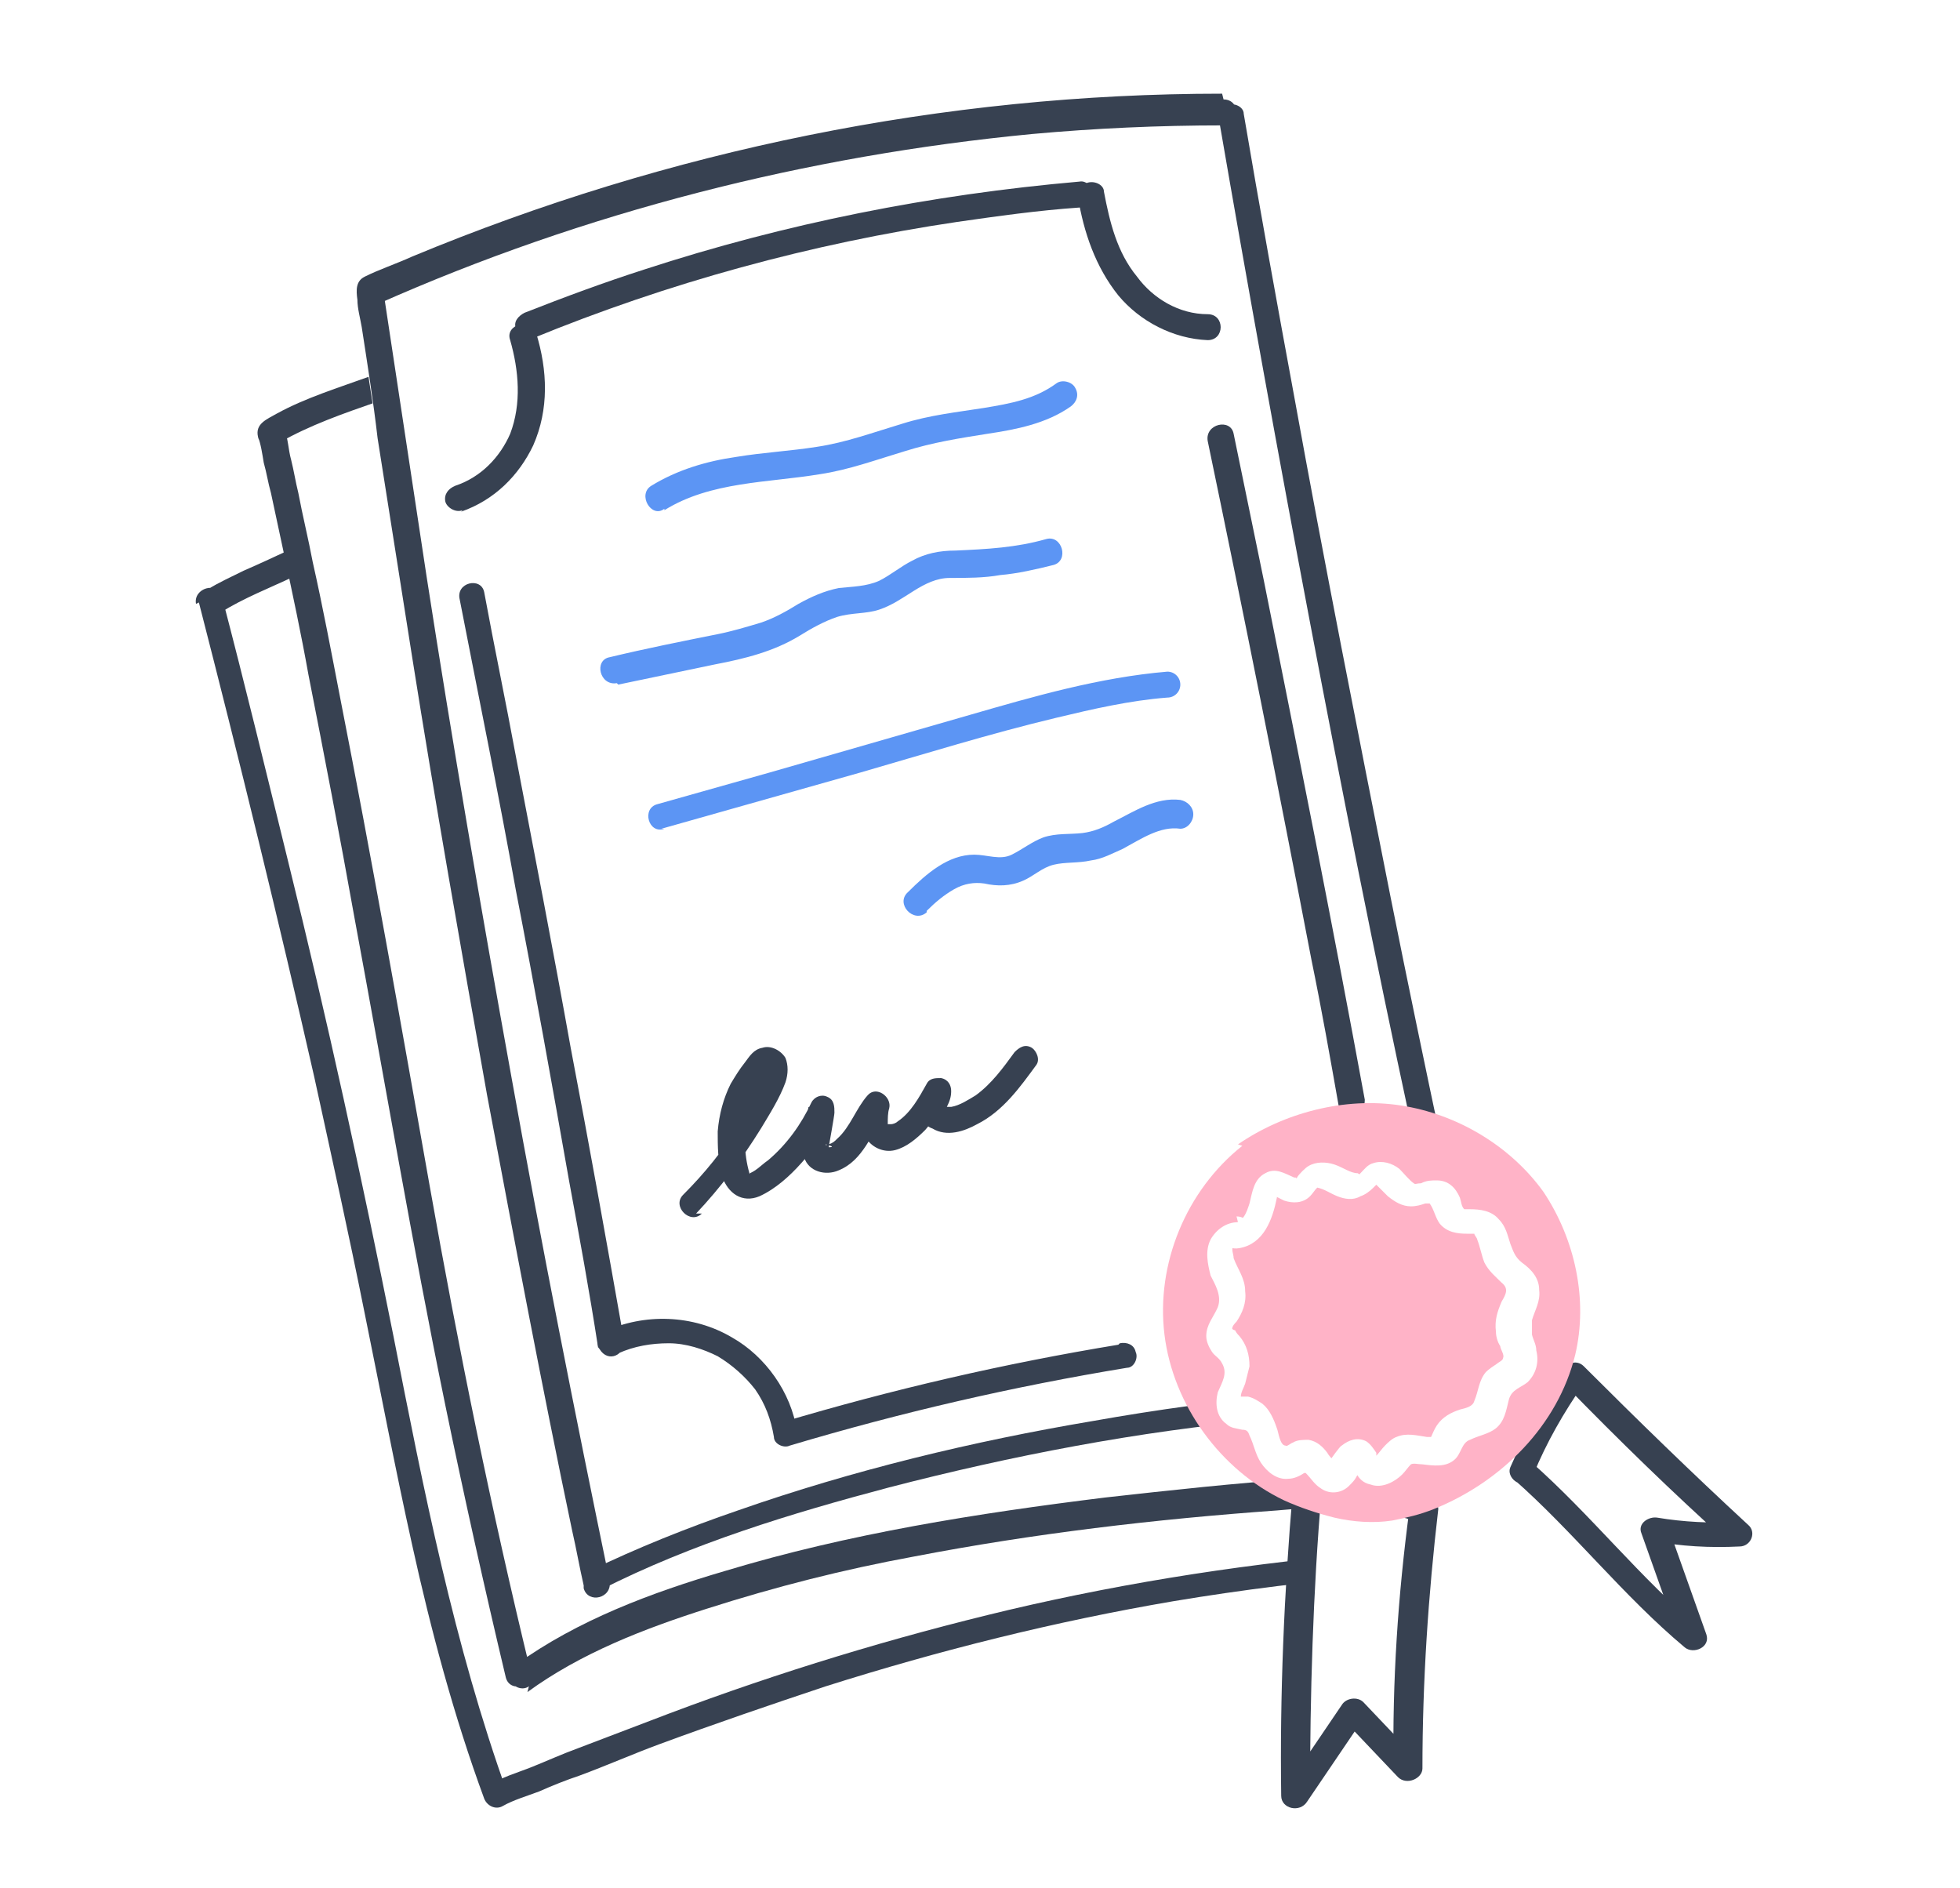 <?xml version="1.0" encoding="UTF-8"?>
<svg xmlns="http://www.w3.org/2000/svg" version="1.1" viewBox="0 0 136 131">
  <defs>
    <style>
      .cls-1 {
        fill: #5c95f4;
      }

      .cls-2 {
        fill: #fff;
      }

      .cls-3 {
        fill: #374151;
      }

      .cls-4 {
        fill: #ffb3c7;
      }
    </style>
  </defs>
  <!-- Generator: Adobe Illustrator 28.7.1, SVG Export Plug-In . SVG Version: 1.2.0 Build 142)  -->
  <g>
    <g id="Calque_1">
      <g id="Page-1">
        <g id="Group-6">
          <rect id="Rectangle-Copy" class="cls-2" width="136" height="131"/>
          <g id="Start-LLC">
            <path id="Path" class="cls-2" d="M14.8,41.7c4,15.7,7.9,31.5,11.1,47.3,2.4,11.9,4.5,24,8.6,35.5h0c19.1-8,38.5-14.3,61.2-16l-20.2-85s-39.7,7.8-55.5,15.8c-1.7.8-3.4,1.5-5,2.5"/>
            <path id="Path-2" data-name="Path" class="cls-3" d="M13.8,41.8c2.8,10.9,5.5,21.9,8,32.9,1.2,5.5,2.4,10.9,3.5,16.4,1.1,5.4,2.1,10.7,3.3,16.1,1.3,5.9,2.9,11.9,5,17.6.2.5.8.8,1.3.5.7-.4,1.7-.7,2.5-1,.9-.4,1.9-.8,2.8-1.1,1.9-.7,3.7-1.5,5.6-2.2,3.8-1.4,7.6-2.7,11.5-4,7.9-2.5,15.9-4.5,24.1-5.9,4.8-.8,9.6-1.4,14.5-1.8.6,0,1-.5.9-1.1l-.5-2.3-1.5-6.2-2.2-9.1-2.7-11.2-2.9-12.2-2.9-12.3-2.8-11.6-2.3-9.8-1.7-7c-.3-1.1-.5-2.2-.8-3.3,0,0,0-.1,0-.1-.1-.5-.6-.7-1.1-.6-1.5.3-3,.6-4.5.9-3.8.8-7.5,1.6-11.3,2.5-4.9,1.1-9.8,2.4-14.7,3.7-5,1.3-9.9,2.8-14.8,4.5-2.1.7-4.3,1.5-6.4,2.4-2.3,1-4.5,2.1-6.8,3.1-.8.4-1.7.8-2.5,1.3-1,.6,0,2.1.9,1.6,1.6-1,3.4-1.7,5.1-2.5.9-.4,1.7-.8,2.6-1.2,1.9-.8,4-1.6,6-2.4,4.8-1.7,9.7-3.2,14.6-4.5,4.9-1.4,9.9-2.6,14.9-3.8,3.9-.9,7.8-1.8,11.7-2.6,1.2-.3,2.5-.5,3.7-.8.6-.1,1.2-.2,1.7-.4,0,0,0,0,0,0l-1.1-.6.5,2.3,1.5,6.2,2.2,9.1,2.7,11.2,2.9,12.2,2.9,12.3,2.8,11.6,2.3,9.8,1.7,7c.3,1.1.5,2.2.8,3.3,0,0,0,0,0,.1l.9-1.1c-8.6.7-17.2,2-25.7,4-8,1.9-15.9,4.3-23.6,7.2-2.1.8-4.2,1.6-6.3,2.4-1.1.4-2.2.9-3.2,1.3-1,.4-2.1.7-3,1.3l1.3.5c-3.7-10.3-5.8-21-7.9-31.7-2.2-11-4.6-22-7.3-32.9-1.5-6.1-3-12.3-4.6-18.4-.3-1.1-2-.6-1.8.5h0Z"/>
            <path id="Path-3" data-name="Path" class="cls-2" d="M36.2,116.5c7.5-5.4,21.2-8.6,30.4-10.1,9.2-1.5,27.5-3.6,33.1-2.8l-19.1-87c-27.2-.5-56.8,11.5-56.8,11.5-1.8.5-3.5,1.3-5.1,2.2,0,0,0,.1,0,0h0c6.5,28.5,10.2,57.6,17.1,86"/>
            <path id="Path-4" data-name="Path" class="cls-3" d="M36.6,117.4c3.7-2.7,8.1-4.4,12.5-5.8,4.7-1.5,9.4-2.7,14.3-3.6,8.3-1.6,16.8-2.6,25.2-3.2,2.2-.2,4.4-.3,6.6-.4.9,0,1.8,0,2.6,0,.4,0,.7,0,1.1,0,.2,0,.3,0,.5,0,0,0,.6,0,.3,0,.7,0,1.3-.4,1.1-1.1l-.5-2.3-1.4-6.4-2.1-9.4-2.5-11.5-2.7-12.5-2.8-12.7-2.6-11.8-2.2-10-1.6-7.2c-.2-1.1-.5-2.3-.7-3.4,0,0,0,0,0-.1,0-.4-.5-.7-.9-.7-5.8,0-11.7.4-17.5,1.2-5.4.8-10.8,1.8-16.1,3.1-4.4,1.1-8.8,2.3-13.2,3.7-2.8.9-5.6,1.8-8.3,2.8-2.2.8-4.5,1.5-6.5,2.6-.7.4-1.5.7-1.3,1.6.1.6.9.8,1.3.5h0s-1.3-.5-1.3-.5c.2.5.3,1.2.4,1.8.2.7.3,1.4.5,2.1.3,1.4.6,2.8.9,4.2.6,2.8,1.2,5.6,1.7,8.4,1.1,5.6,2.2,11.3,3.2,16.9,2.1,11.3,4,22.6,6.3,33.8,1.3,6.3,2.7,12.6,4.2,18.9.3,1.1,2,.6,1.7-.5-2.7-11.1-5-22.4-7-33.7s-4-22.6-6.2-33.8c-.6-3.1-1.2-6.3-1.9-9.4-.3-1.6-.7-3.2-1-4.8-.2-.8-.3-1.5-.5-2.3-.2-.7-.2-1.5-.5-2.2-.2-.5-.8-.9-1.3-.5h0s1.3.5,1.3.5h0s0,.7,0,.7h0s-.3.3-.3.3c2.1-1.2,4.4-2,6.7-2.8,2.6-1,5.2-1.9,7.8-2.7,9.2-2.9,18.6-5.3,28.1-6.7,6.3-.9,12.6-1.5,18.9-1.4l-.9-.7.5,2.3,1.4,6.4,2.1,9.4,2.5,11.5,2.7,12.5,2.8,12.7,2.6,11.8,2.2,10,1.6,7.2c.2,1.1.4,2.3.7,3.4,0,0,0,0,0,.1l1.1-1.1c-3.3-.4-6.7-.2-10,0-4.5.3-9,.8-13.5,1.3-8.9,1.1-17.8,2.5-26.4,5.1-5.1,1.5-10.2,3.4-14.5,6.5-.4.3-.6.8-.3,1.2.2.4.8.6,1.2.3h0Z"/>
            <path id="Path-5" data-name="Path" class="cls-2" d="M84.5,8.5c-20.6,0-40.9,4.3-59.7,12.5h0c4.4,29.7,9.6,59.2,15.9,88.5v-.2c12.7-6.3,39.6-13,62.1-12.3-6.6-29.2-12.5-58.5-17.7-88"/>
            <path id="Path-6" data-name="Path" class="cls-3" d="M84.8,6.5c-19.3,0-38.4,3.9-56.2,11.3-1.1.5-2.3.9-3.3,1.4-.6.3-.6.9-.5,1.6,0,.6.2,1.3.3,1.9.4,2.6.8,5.1,1.1,7.7.8,5.1,1.6,10.1,2.4,15.2,1.6,10.1,3.4,20.3,5.2,30.4,1.9,10.1,3.8,20.2,5.9,30.2.3,1.3.5,2.5.8,3.8l1.7-.5v-.2c0,0-.5,1-.5,1,6.3-3.2,13.2-5.3,20-7.1,8.5-2.2,17.3-3.9,26.1-4.7,5-.5,10.1-.7,15.1-.5.6,0,1-.6.9-1.1-2.5-11.5-5-23.1-7.3-34.6-2.3-11.6-4.6-23.2-6.7-34.8-1.2-6.5-2.4-13.1-3.5-19.6,0-.5-.7-.8-1.1-.6-.5.1-.7.6-.6,1.1,2,11.6,4.1,23.2,6.3,34.8,2.2,11.6,4.5,23.2,7,34.8,1.4,6.5,2.8,13,4.2,19.5l.9-1.1c-9.1-.3-18.2.6-27.2,2.2-8.3,1.4-16.6,3.4-24.6,6.2-3.5,1.2-7,2.6-10.3,4.2-.4.2-.5.7-.4,1v.2c.3,1.1,2,.7,1.8-.5-2.4-11.6-4.7-23.2-6.8-34.9-2.1-11.6-4.1-23.2-5.9-34.8-1-6.6-2-13.2-3-19.8v.5h0c0-.1-.4.4-.4.4,14.4-6.4,29.8-10.3,45.4-11.8,4.4-.4,8.8-.6,13.3-.6,1.2,0,1.2-1.8,0-1.8h0Z"/>
            <path id="Path-7" data-name="Path" class="cls-3" d="M83.8,30.6c2.5,12,4.9,24,7.2,36,.7,3.4,1.3,6.8,1.9,10.2,0,.5.7.8,1.1.6.5-.1.7-.6.7-1.1-2.2-12-4.6-24-7-36-.7-3.4-1.4-6.8-2.1-10.2-.2-1.1-2-.7-1.8.5h0Z"/>
            <path id="Path-8" data-name="Path" class="cls-1" d="M64.3,63.2c.6-.6,1.2-1.1,1.9-1.5.7-.4,1.4-.5,2.1-.4.9.2,1.8.2,2.7-.2.7-.3,1.3-.9,2.1-1.1.8-.2,1.7-.1,2.6-.3.8-.1,1.5-.5,2.2-.8,1.3-.7,2.6-1.6,4-1.4.5,0,.9-.5.9-1s-.4-.9-.9-1c-1.7-.2-3.2.8-4.6,1.5-.7.4-1.4.7-2.2.8-.9.1-1.8,0-2.7.3-.8.3-1.4.8-2.2,1.2-.8.4-1.7,0-2.6,0-1.8,0-3.3,1.3-4.6,2.6-.9.8.4,2.2,1.3,1.4h0Z"/>
            <path id="Path-9" data-name="Path" class="cls-1" d="M45.9,57.5l13.8-3.9c4.5-1.3,9-2.7,13.6-3.8,2.5-.6,5.1-1.2,7.7-1.4.5,0,.9-.4.9-.9s-.4-.9-.9-.9c-4.7.4-9.2,1.7-13.7,3l-13.9,4-7.8,2.2c-1.1.3-.6,2.1.5,1.7h0Z"/>
            <path id="Path-10" data-name="Path" class="cls-1" d="M42.9,47.5l6.7-1.4c2.1-.4,4.1-.9,5.9-2,.8-.5,1.7-1,2.6-1.3,1-.3,2-.2,2.9-.5.9-.3,1.6-.8,2.4-1.3.8-.5,1.6-.9,2.5-.9,1.2,0,2.4,0,3.5-.2,1.2-.1,2.5-.4,3.7-.7,1.1-.3.6-2.1-.5-1.8-2.1.6-4.1.7-6.3.8-1.1,0-2.1.2-3,.7-.8.4-1.5,1-2.3,1.4-.9.4-1.9.4-2.8.5-1,.2-1.9.6-2.8,1.1-.8.5-1.7,1-2.6,1.3-1,.3-2,.6-3,.8-2.5.5-5,1-7.5,1.6-1.1.2-.7,2,.5,1.8h0Z"/>
            <path id="Path-11" data-name="Path" class="cls-1" d="M46.1,35.4c3.2-2,7.2-1.9,10.8-2.5,2-.3,3.9-1,5.9-1.6,1.9-.6,3.8-.9,5.7-1.2,2-.3,4.1-.7,5.8-1.9.4-.3.6-.8.3-1.3-.2-.4-.9-.6-1.3-.3-1.5,1.1-3.2,1.4-5,1.7-1.9.3-3.8.5-5.7,1.1-2,.6-3.9,1.3-5.9,1.6-1.9.3-3.8.4-5.6.7-2.1.3-4.1.9-5.9,2-1,.6,0,2.3.9,1.6Z"/>
            <path id="Path-12" data-name="Path" class="cls-3" d="M48.3,84.2c1.7-1.8,3.2-3.8,4.5-5.9.6-1,1.3-2.1,1.7-3.2.2-.6.2-1.2,0-1.7-.3-.5-1-.9-1.6-.7-.6.1-.9.6-1.2,1-.4.5-.7,1-1,1.5-.5,1-.8,2.1-.9,3.3,0,1,0,2.1.3,3.1.4,1.2,1.4,1.9,2.6,1.4,1.1-.5,2.1-1.4,2.9-2.3.9-1,1.6-2,2.1-3.2l-1.6-.7-.3,1.8c0,.6-.3,1.2,0,1.7.3,1,1.5,1.3,2.4.9,1.7-.7,2.2-2.5,3.3-3.9l-1.5-.9c-.2.8-.4,1.6,0,2.4.4.8,1.3,1.2,2.1,1,.8-.2,1.5-.8,2.1-1.4.6-.7,1.1-1.4,1.5-2.2l-1.7-.5c0,.2,0,.3-.2.6,0,.2-.1.5,0,.8,0,.3.1.5.3.7.1.2.3.4.6.5,1,.6,2.2.2,3.1-.3,1.8-.9,3-2.6,4.1-4.1.3-.4,0-1-.3-1.2-.5-.3-.9,0-1.2.3-.8,1.1-1.6,2.2-2.7,3-.5.3-1.1.7-1.7.8-.1,0-.2,0-.3,0,0,0,0,0,0,0,.2-.4.3-.7.3-1.1s-.2-.8-.7-.9c-.4,0-.8,0-1,.4-.5.9-1.1,2-2,2.6-.1.1-.3.2-.5.2-.1,0-.2,0-.2,0,0-.4,0-.8.1-1.1.2-.8-.9-1.6-1.5-.9-.8.9-1.2,2.2-2.1,3-.2.2-.3.3-.6.4,0,0-.3.1-.2,0,0,0,.8.2.2.2,0,0,.4-2.2.4-2.4,0-.4,0-.9-.5-1.1-.4-.2-.9,0-1.1.4-.7,1.5-1.7,2.9-3,4-.3.2-.6.5-.9.7,0,0-.3.2-.4.2.1,0,0,.1,0,0-.2-.7-.3-1.4-.3-2.1,0-1.6.5-3.1,1.5-4.4,0,0,.4-.4.4-.5h-.4s0,0,0,0h0c0,0,0,0,0,0,0,0-.2.4-.2.6-.1.2-.2.4-.3.6-.4.8-.9,1.6-1.4,2.4-1.1,1.8-2.4,3.4-3.9,4.9-.8.8.5,2.1,1.3,1.3h0Z"/>
            <path id="Path-13" data-name="Path" class="cls-3" d="M77.6,93.3c-7.9,1.3-15.7,3.1-23.4,5.4l1.1.6c-.4-2.7-2.2-5.2-4.5-6.5-2.7-1.6-6.1-1.7-8.9-.4-.4.2-.6.9-.3,1.2h0c.6,1,1.8.4,1.7-.6-1.2-6.8-2.4-13.5-3.7-20.3-1.2-6.7-2.5-13.4-3.8-20.2-.7-3.8-1.5-7.6-2.2-11.4-.2-1.1-2-.7-1.7.5,1.3,6.7,2.7,13.5,3.9,20.2,1.3,6.7,2.5,13.4,3.7,20.2.7,3.8,1.4,7.6,2,11.5l1.7-.7h0c0,0-.3,1.1-.3,1.1,1.1-.5,2.3-.7,3.5-.7,1.2,0,2.4.4,3.4.9,1,.6,1.9,1.4,2.6,2.3.7,1,1.1,2.1,1.3,3.3,0,.5.7.8,1.1.6,7.7-2.3,15.5-4.1,23.4-5.4.5,0,.8-.7.6-1.1-.1-.5-.6-.7-1.1-.6h0Z"/>
            <path id="Path-14" data-name="Path" class="cls-3" d="M32,35.5c2.3-.8,4-2.5,5-4.6,1.1-2.5,1-5.2.2-7.8-.3-1.1-2.2-.6-1.8.5.6,2.1.8,4.4,0,6.5-.7,1.6-2,3-3.8,3.6-.5.2-.8.6-.7,1.1.1.4.7.8,1.2.6h0Z"/>
            <path id="Path-15" data-name="Path" class="cls-3" d="M36.9,23.5c9.5-3.9,19.4-6.6,29.5-8.1,2.8-.4,5.6-.8,8.5-1,.5,0,.9-.4.9-.9s-.4-1-.9-.9c-10.3.9-20.4,2.9-30.2,6.1-2.8.9-5.5,1.9-8.3,3-.4.2-.8.6-.6,1.1.1.4.6.8,1.1.6Z"/>
            <path id="Path-16" data-name="Path" class="cls-3" d="M74.8,13.7c.4,2.4,1.2,4.8,2.8,6.8,1.5,1.8,3.8,3,6.2,3.1,1.2,0,1.2-1.8,0-1.8-2,0-3.8-1.1-4.9-2.6-1.4-1.7-1.9-3.8-2.3-5.9,0-.5-.7-.8-1.2-.6-.6.1-.8.6-.7,1.1h0Z"/>
            <path id="Path-17" data-name="Path" class="cls-2" d="M90.7,102.5c.6,0,1.1.2,1.7.3.9.3,1.9.3,2.8.4,1.2.1,2.3.4,3.4.8h.1c-.8,6.1-1.2,12.3-1.1,18.6l-3.8-4.1-4,6.1c0-7.3.2-14.6.8-21.9"/>
            <path id="Path-18" data-name="Path" class="cls-3" d="M90.7,104.3c.7,0,1.4.3,2.1.4.8.1,1.6.2,2.4.2.7,0,1.4.2,2.1.4.4,0,.7.3,1.1.3.4,0,.7,0,1.1-.3l-1.7-.6c-.8,6-1.2,12-1.1,18l1.7-.6-3.8-4c-.4-.4-1.2-.3-1.5.2l-4,5.9,1.8.4c0-7,.2-14.1.8-21.1,0-.5-.5-.9-1-.9s-.9.4-1,.9c-.6,7-.9,14.1-.8,21.1,0,.9,1.3,1.2,1.8.4l4-5.9-1.5.2,3.8,4c.6.6,1.7.1,1.7-.6,0-6,.4-12,1.1-18,0-.3-.3-.7-.6-.8-.4-.1-.8,0-1.1.2h-.1c0,0,1-.2,1-.2-1.3-.4-2.7-.7-4.1-.8-.7,0-1.3,0-2-.2-.7-.2-1.4-.5-2.2-.4-1.3,0-1.3,1.9,0,1.8Z"/>
            <path id="Path-19" data-name="Path" class="cls-2" d="M109.3,95.6c-1.4,2-2.6,4.2-3.5,6.4h0c4.1,3.6,7.5,8,11.8,11.5l-2.6-7.5c1.9.3,3.9.5,5.8.4-3.9-3.5-7.6-7.2-11.3-10.9"/>
            <path id="Path-20" data-name="Path" class="cls-3" d="M108.5,95.1c-1.4,2.1-2.7,4.4-3.7,6.7-.3.7.7,1.5,1.3,1h0s-1.1-.2-1.1-.2c4.2,3.7,7.6,8.1,11.9,11.7.6.5,1.8,0,1.5-.9l-2.7-7.6-1.1,1.1c2,.4,4.1.5,6.1.4.8,0,1.2-1,.6-1.5-3.9-3.6-7.7-7.3-11.4-11-.8-.8-2.1.4-1.3,1.3,3.7,3.8,7.5,7.5,11.4,11l.6-1.5c-1.9.1-3.8,0-5.6-.3-.6-.1-1.4.4-1.1,1.1l2.7,7.6,1.5-.9c-4.3-3.6-7.7-8-11.9-11.7-.3-.2-.8-.4-1.1-.1h0s1.3,1,1.3,1c.9-2.2,2.1-4.3,3.5-6.3.7-1-.9-1.8-1.6-.9h0Z"/>
            <path id="Path-21" data-name="Path" class="cls-4" d="M86.2,79.5c-3.9,3.1-6,8.2-5.4,13.1.6,4.9,3.9,9.4,8.3,11.5,1.1.5,2.3.9,3.5,1.2,1.3.3,2.7.4,4,.2,1-.2,1.9-.4,2.9-.8,4.7-1.9,8.6-5.8,9.8-10.7.9-3.8,0-8-2.2-11.3-2.3-3.2-6-5.4-9.9-6-3.9-.6-8.1.5-11.3,2.7"/>
            <path id="Path-22" data-name="Path" class="cls-2" d="M85.9,84.8c-.8,0-1.5.5-1.9,1.2-.4.8-.2,1.7,0,2.5.3.6.8,1.4.5,2.2-.3.7-.8,1.2-.8,2,0,.4.2.8.4,1.1.2.3.5.4.7.8.4.7,0,1.3-.3,2-.2.8-.1,1.7.6,2.2.3.3.7.3,1.1.4.3,0,.4.1.5.4.3.6.4,1.3.8,1.9.4.6,1.1,1.2,1.9,1.1.4,0,.8-.2,1.1-.4,0,0,.1,0,.2,0,0,0-.1,0-.1,0,0,0,0-.2,0,0,0,0,0,0,0,0,.4.4.6.8,1.1,1.1.6.4,1.4.3,1.9-.2.2-.2.4-.4.5-.6,0,0,.1-.2.2-.3,0,0,.1-.2.1-.2,0,0-.2,0-.1,0,0,0-.3,0-.3,0-.2,0,0,0,0,0,0,0,0,.1.1.2.2.4.5.7,1,.8.8.3,1.7-.2,2.2-.7.2-.2.4-.5.6-.7.2-.1.5,0,.8,0,.8.1,1.6.2,2.2-.3.5-.4.5-1.2,1.1-1.4.6-.3,1.3-.4,1.8-.8.6-.5.7-1.2.9-2,.2-.7.8-.8,1.3-1.2.6-.6.8-1.4.6-2.2,0-.4-.2-.7-.3-1.1,0-.4,0-.6,0-1,.2-.7.6-1.3.5-2.1,0-.8-.5-1.4-1.2-1.9-.5-.4-.6-.8-.8-1.3-.2-.6-.3-1.2-.8-1.7-.5-.6-1.3-.7-2-.7-.3,0-.3,0-.4,0-.2-.2-.2-.5-.3-.8-.3-.7-.8-1.2-1.6-1.2-.4,0-.7,0-1.1.2-.3,0-.4.1-.5,0-.3-.2-.7-.7-1-1-.5-.4-1.2-.6-1.8-.4-.4.1-.6.4-.9.7-.1.1,0,.1-.2,0-.5,0-1-.4-1.6-.6-.6-.2-1.3-.2-1.8.1-.2.1-.7.6-.8.8,0,.1-.2,0,0,0,.1,0-.2,0-.2,0-.7-.3-1.3-.7-2-.3-.8.4-.9,1.3-1.1,2.1-.2.6-.4,1.3-1.2,1.4-.5,0-.8.7-.6,1.1.1.5.6.7,1.1.6,1.7-.3,2.3-2,2.6-3.5,0,0,0-.2,0-.2,0-.1,0,0-.1,0,0,0-.2,0-.2,0,0,0,0,0,0,0,.2.1.6.3.8.4.6.2,1.3.2,1.8-.3.2-.2.3-.4.5-.6,0,0,0,0,0,0,0,0,0,0,0,0-.1,0,0,0,0,0,.5.1.9.4,1.4.6.5.2,1.1.3,1.6,0,.3-.1.6-.3.9-.6,0,0,.1-.1.2-.2,0,0,0,0,0,0,0,0,0,0,0,0,0,0,0,0,0,0,0,0,0,0,0,0,0,0,.2.2.3.3.2.2.4.4.5.5.5.4,1,.7,1.6.7.4,0,.7-.1,1-.2,0,0,.2,0,.3,0,0,0-.1,0,0,0,.3.4.4,1,.7,1.4.5.6,1.2.7,1.9.7.2,0,.4,0,.5,0,0,.1.2.3.2.4.2.5.3,1.1.5,1.6.3.6.8,1,1.2,1.4.5.4.3.8,0,1.3-.3.7-.5,1.3-.4,2.1,0,.3.1.7.3,1,0,.2.3.6.2.8,0,.2-.3.3-.4.4-.3.2-.6.4-.8.6-.5.6-.5,1.3-.8,2-.1.4-.6.5-1,.6-.6.2-1.2.5-1.6,1.1-.2.3-.3.6-.4.8,0,0,0,0,0,0,0,0,0,0,0,0,0,0-.2,0-.3,0-.7-.1-1.4-.3-2.1,0-.3.1-.6.4-.8.6-.2.2-.4.5-.6.7,0,0-.1,0-.1,0,0,.2,0,0,0,0,0,0,.1.1.1,0,0,0,0-.1,0-.2-.2-.3-.4-.6-.7-.8-.6-.3-1.2-.1-1.7.3-.1,0-.8,1-.8,1,0,0,.2,0,.2,0,.1,0,0,0,0,0,0,0-.3-.3-.4-.5-.3-.4-.7-.8-1.3-.9-.4,0-.8,0-1.1.2-.1,0-.4.3-.5.2-.4,0-.5-1-.6-1.2-.2-.6-.5-1.3-1-1.7-.3-.2-.6-.4-1-.5-.1,0-.4,0-.5,0,0,0,0,0,0,0,0-.3.2-.6.3-.9.1-.4.2-.8.3-1.2,0-.8-.2-1.5-.7-2.1-.1-.1-.2-.2-.3-.4,0,0-.1,0-.2-.1-.3-.2,0,0,0,0,0-.2.2-.4.3-.5.4-.6.7-1.3.6-2.1,0-.9-.5-1.5-.8-2.3,0-.3-.2-.6,0-.9,0,0,0-.1.1-.2,0,0,0,0,.1,0,0,0-.2,0,0,0,1.2,0,1.2-1.8,0-1.8h0Z"/>
          </g>
        </g>
      </g>
    </g>
  </g>
</svg>
